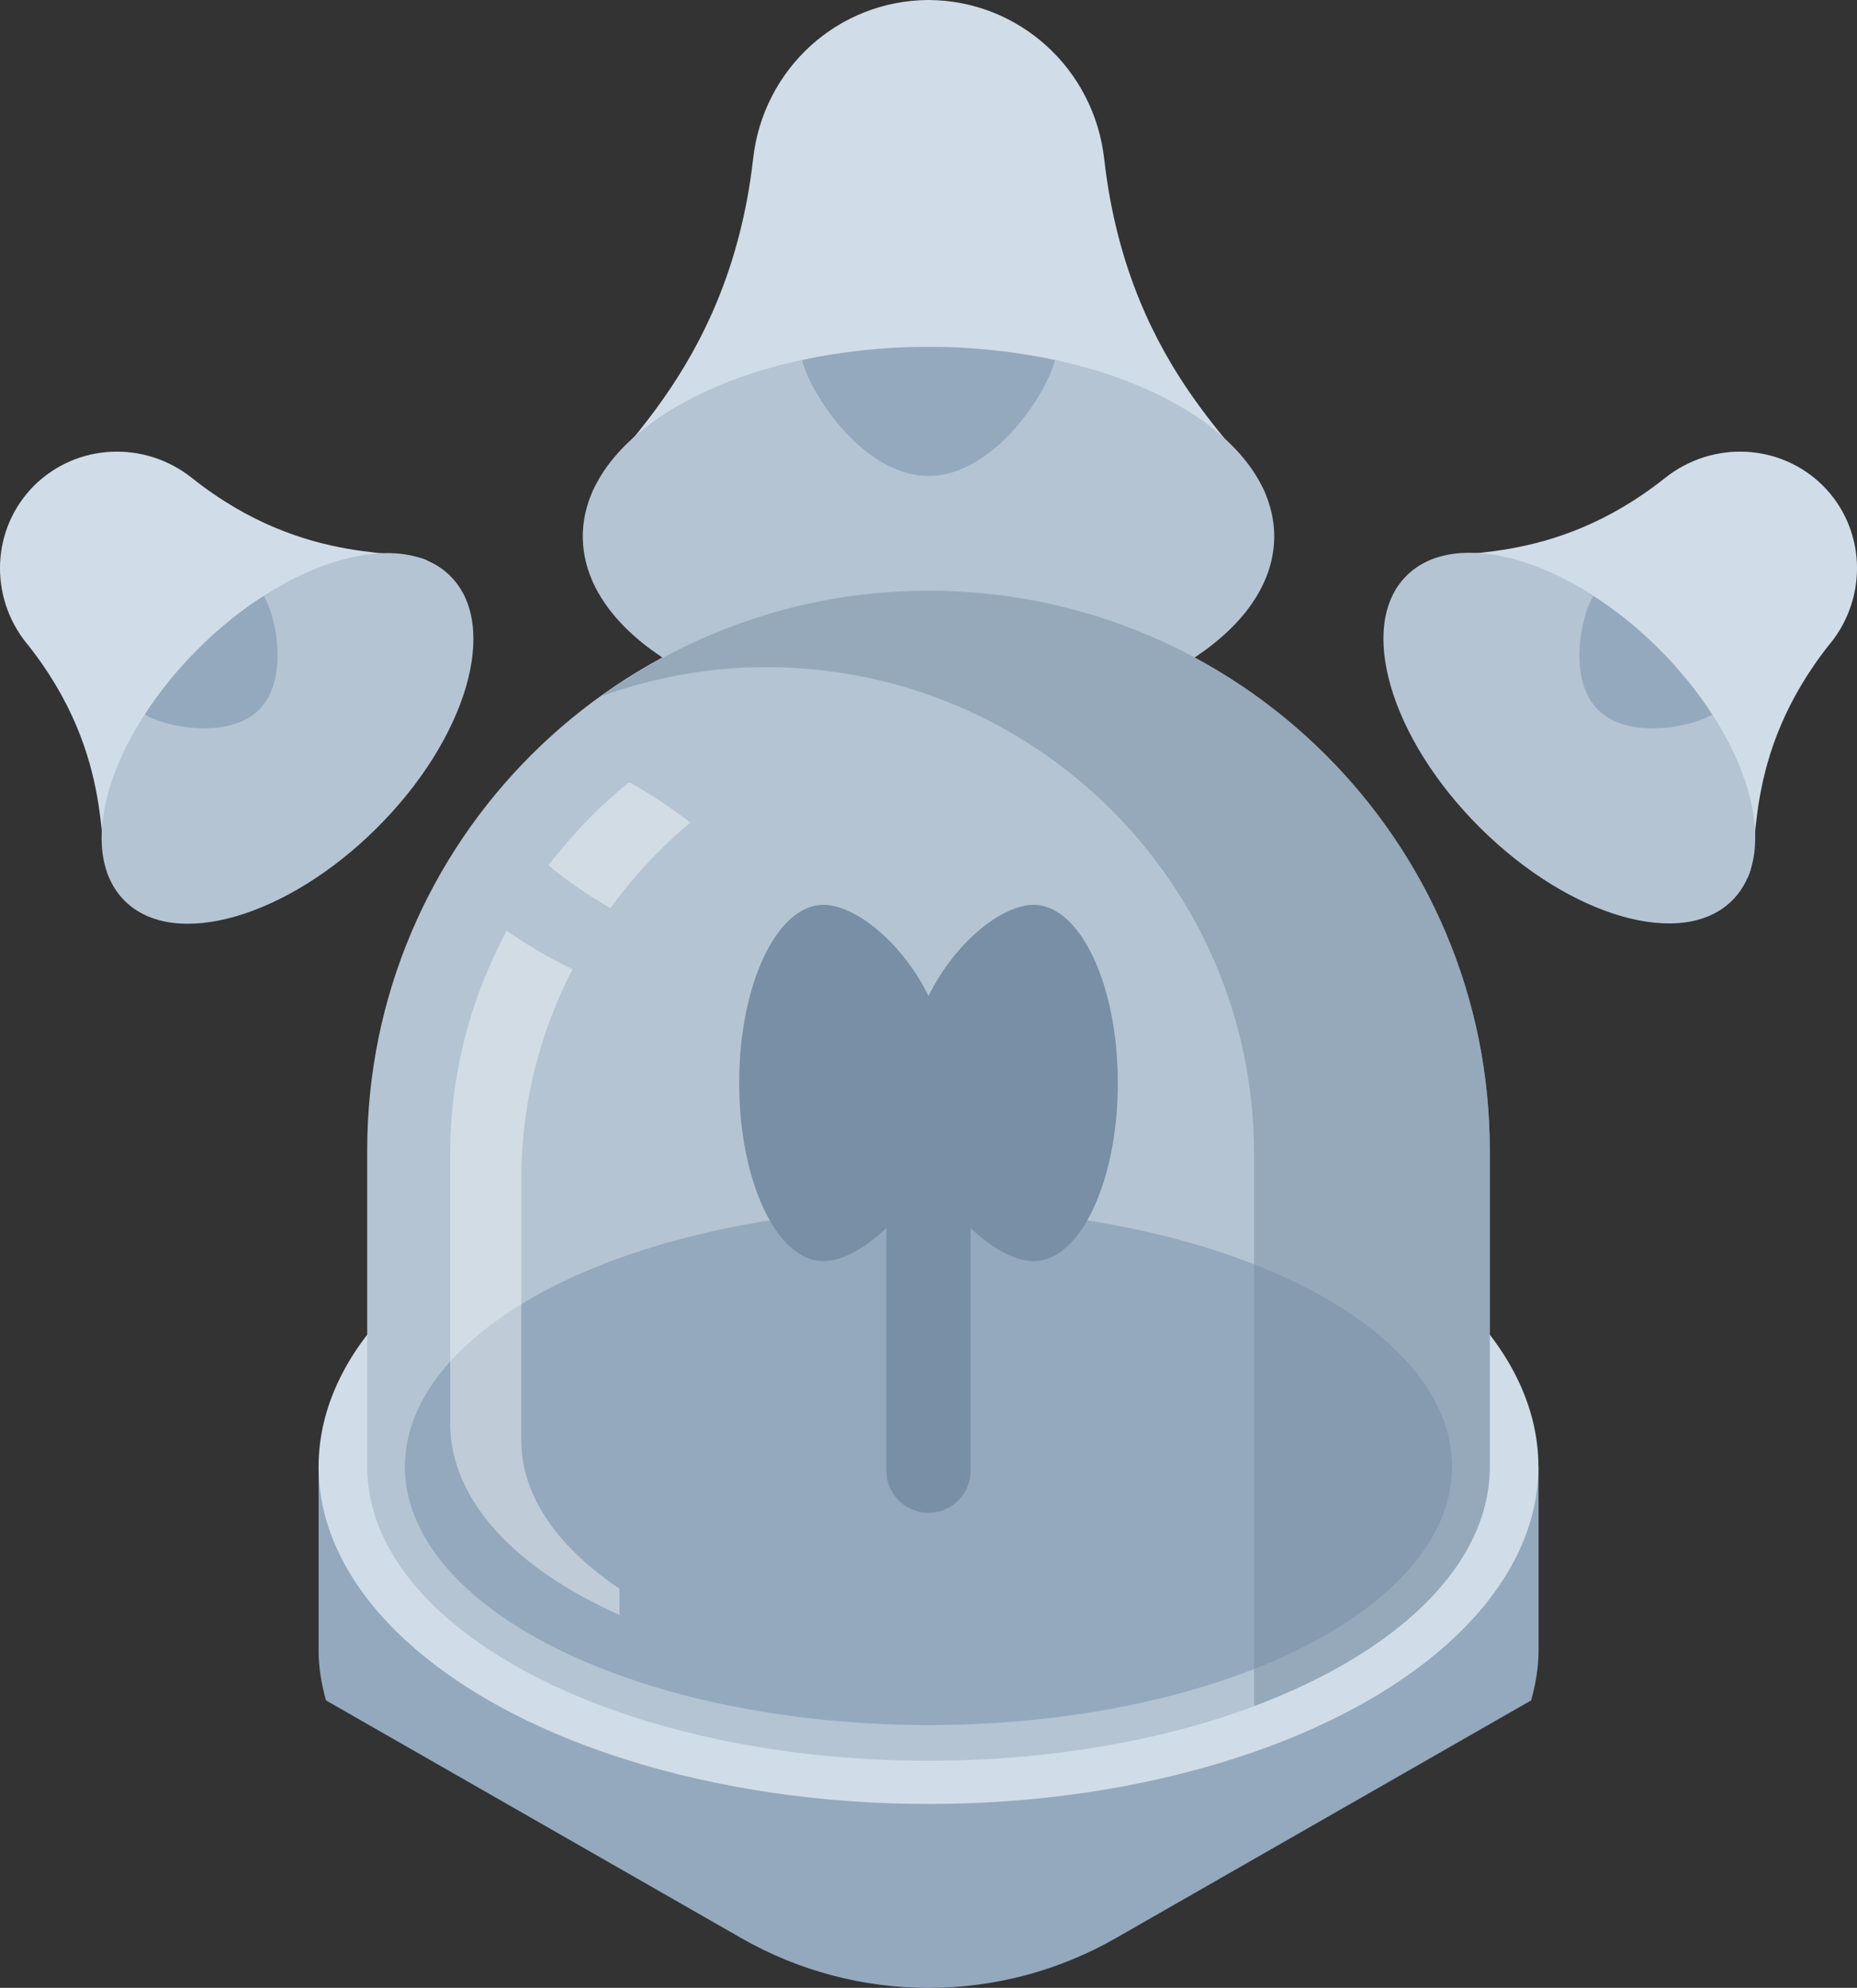 <?xml version="1.0" encoding="UTF-8"?>
<svg id="Layer_2" data-name="Layer 2" xmlns="http://www.w3.org/2000/svg" viewBox="0 0 128 137">
  <rect x="0" y="0" width="128" height="137" fill="#333333" stroke="none"/>
  <defs>
    <style>
      .cls-1 {
        opacity: .5;
      }

      .cls-1, .cls-2 {
        fill: #788fa5;
      }

      .cls-3 {
        fill: #d0dde8;
      }

      .cls-4 {
        fill: #fff;
        opacity: .4;
      }

      .cls-5 {
        fill: #b4c4d3;
      }

      .cls-6 {
        fill: #94a9bd;
      }
    </style>
  </defs>
  <g id="assets">
    <g id="hex_incident_management_mono">
      <path class="cls-3" d="M76.11,10.95c1.71,15.16,10.77,20.7,11.17,23.36.02.15-.03.28-.18.28h-46.18c-.15,0-.2-.13-.18-.28.22-2.39,9.45-8.19,11.17-23.35C52.59,4.76,57.74.03,64,0h0s0,0,0,0c6.26.03,11.41,4.76,12.11,10.95Z"/>
      <path class="cls-5" d="M87.83,36.97c0-7.22-10.67-13.07-23.83-13.07-13.16,0-23.83,5.85-23.83,13.07s10.67,13.07,23.83,13.07c13.16,0,23.83-5.85,23.83-13.07Z"/>
      <path class="cls-6" d="M72.71,24.82c-.54,2.28-4.21,7.98-8.71,7.98s-8.17-5.7-8.71-7.98c2.7-.58,5.63-.91,8.71-.91,3.08,0,6.01.33,8.71.91Z"/>
      <path class="cls-6" d="M64,90.51c-14.75,0-27.71,4.21-35.21,10.57h-6.83v12.68c0,1.17.2,2.31.51,3.43l28.62,16.38c8,4.58,17.83,4.58,25.83,0l28.62-16.38c.31-1.12.51-2.26.51-3.43v-12.68h-6.83c-7.5-6.36-20.46-10.57-35.21-10.57Z"/>
      <ellipse class="cls-3" cx="64" cy="101.08" rx="42.04" ry="23.25"/>
      <path class="cls-5" d="M64,40.71c-21.37,0-38.69,17.27-38.69,38.57v21.8c0,11.2,17.32,20.27,38.69,20.27s38.69-9.08,38.69-20.27v-21.8c0-21.3-17.32-38.57-38.69-38.57Z"/>
      <ellipse class="cls-6" cx="64" cy="101.08" rx="36.09" ry="17.81"/>
      <path class="cls-1" d="M64,40.71c-8.43,0-16.2,2.72-22.55,7.27,3.55-1.27,7.37-2,11.36-2,18.57,0,33.63,15.01,33.63,33.53v38.07c9.82-3.68,16.25-9.69,16.25-16.5v-21.8c0-21.3-17.32-38.57-38.69-38.57Z"/>
      <path class="cls-4" d="M42.7,109.49c-4.21-2.83-6.77-6.36-6.77-10.23v-17.98c0-5.22,1.29-10.13,3.53-14.48-1.66-.81-3.17-1.7-4.54-2.65-2.46,4.6-3.89,9.82-3.89,15.39v18.58c0,5.29,4.54,10.01,11.67,13.18v-1.8Z"/>
      <path class="cls-4" d="M37.81,59.64c1.25,1.05,2.67,2.03,4.26,2.95,1.6-2.18,3.43-4.18,5.52-5.9-1.34-1.02-2.73-1.96-4.22-2.78-2.09,1.67-3.94,3.61-5.57,5.73Z"/>
      <path class="cls-2" d="M71.25,62.36c-2.17,0-5.4,2.54-7.25,6.28-1.85-3.75-5.08-6.28-7.25-6.28-3.2,0-5.8,5.5-5.8,12.28s2.6,12.28,5.8,12.28c1.25,0,2.86-.85,4.35-2.29v16.74c0,1.6,1.3,2.89,2.9,2.89s2.9-1.29,2.9-2.89v-16.74c1.49,1.43,3.09,2.29,4.35,2.29,3.2,0,5.8-5.5,5.8-12.28s-2.6-12.28-5.8-12.28Z"/>
      <path class="cls-3" d="M126.18,44.31c-6.36,7.95-4.71,14.81-5.78,16.25-.06.08-.15.12-.22.05l-21.76-21.69c-.07-.07-.03-.15.05-.22,1.23-1.03,8.33.58,16.3-5.76,3.26-2.59,7.92-2.4,10.88.53h0s0,0,0,0c2.94,2.95,3.13,7.6.53,10.85Z"/>
      <ellipse class="cls-5" cx="108.18" cy="50.88" rx="8.72" ry="15.85" transform="translate(-4.18 91.72) rotate(-45.17)"/>
      <path class="cls-6" d="M118.02,49.25c-1.33.82-5.75,1.78-7.87-.33-2.12-2.11-1.16-6.52-.33-7.85,1.55.99,3.08,2.21,4.53,3.66s2.67,2.98,3.67,4.52Z"/>
      <path class="cls-3" d="M1.82,44.31c6.36,7.95,4.71,14.81,5.78,16.25.06.08.15.12.22.05l21.76-21.69c.07-.07.03-.15-.05-.22-1.23-1.03-8.33.58-16.3-5.76-3.26-2.59-7.92-2.4-10.88.53h0s0,0,0,0c-2.94,2.95-3.13,7.6-.53,10.85Z"/>
      <ellipse class="cls-5" cx="19.82" cy="50.88" rx="15.85" ry="8.72" transform="translate(-30.11 28.78) rotate(-44.83)"/>
      <path class="cls-6" d="M9.98,49.25c1.33.82,5.75,1.78,7.87-.33,2.12-2.11,1.16-6.52.33-7.85-1.55.99-3.08,2.21-4.53,3.66s-2.67,2.98-3.67,4.52Z"/>
    </g>
  </g>
</svg>
